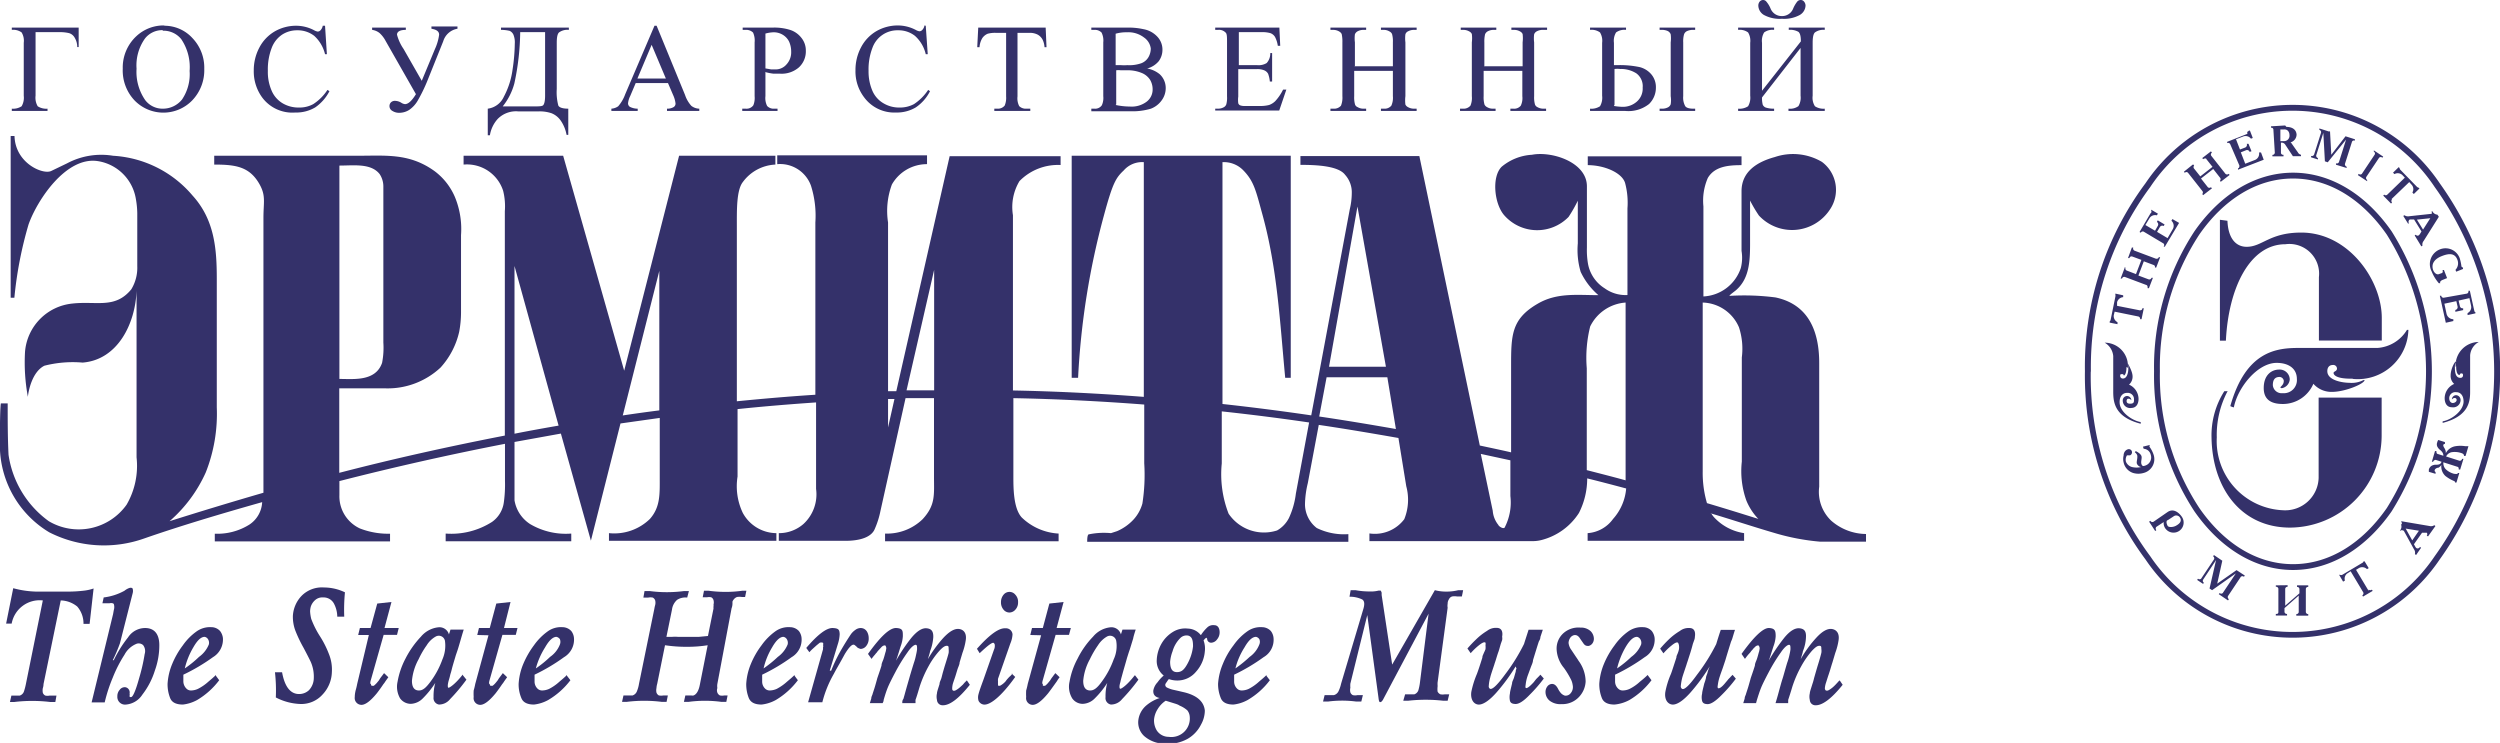 <svg id="_1" data-name="1" xmlns="http://www.w3.org/2000/svg" viewBox="0 0 175.75 52.23"><defs><style>.cls-1{fill:#34316a;fill-rule:evenodd;}</style></defs><path class="cls-1" d="M159.71,750.57l0,.1c-.05,0-.05.08,0,.14a2,2,0,0,1,.25.49,1,1,0,0,1-.7,1.31,1.3,1.3,0,0,1-.73,0,1,1,0,0,1-.67-.74,1,1,0,0,1,0-.49c0-.18.1-.37.29-.43a.22.22,0,0,1,.29.14.23.23,0,0,1-.13.28c-.08,0-.17,0-.2,0s-.08.13-.09.18a.57.57,0,0,0,0,.26.64.64,0,0,0,.42.38,1.36,1.36,0,0,0,.66,0c-.12,0-.27-.12-.31-.25s.1-.48,0-.63-.07-.09-.14-.15l.06-.09c.16.08.37.21.41.37s-.07.39,0,.56.16.12.26.09a.6.6,0,0,0,.39-.75.54.54,0,0,0-.5-.43l-.05-.15.49-.12Zm-.05,5.46.08-.06a.16.16,0,0,0,.22.07l1-.69c.44-.29.83.1,1,.35a.71.71,0,1,1-1.18.79.64.64,0,0,1-.1-.43l-.52.34a.17.17,0,0,0,0,.23l-.08.06-.43-.66Zm1.29-.11c-.13.08-.06.28,0,.4s.37.12.59,0,.45-.31.28-.58a.31.31,0,0,0-.46-.07l-.43.28Zm3.85,2.85-.36,1.62,1.36-.95.58.38-.06.09a.16.16,0,0,0-.22,0l-.9,1.35a.17.17,0,0,0,.06.22l-.06.09-.65-.44.06-.08a.16.16,0,0,0,.22,0l.92-1.38-1.67,1.18-.18-.12.46-2-.91,1.38a.15.15,0,0,0,.05.21l-.05.09-.42-.28.06-.09a.16.16,0,0,0,.22,0l.9-1.35a.16.16,0,0,0-.06-.22l.06-.09.59.4Zm4.59,1.73v.11a.16.16,0,0,0-.17.15l0,1.18,1-.87v-.31a.16.16,0,0,0-.17-.14v-.11h.79v.11a.15.15,0,0,0-.17.14l0,1.62a.16.16,0,0,0,.17.15v.11H170v-.11a.16.16,0,0,0,.17-.14v-1.16l-1,.88v.26a.16.16,0,0,0,.18.15v.11h-.79v-.11c.09,0,.18,0,.18-.14l0-1.63a.16.16,0,0,0-.18-.14v-.1Zm5.7.31a.17.17,0,0,0,.22,0l.06.09-.68.4-.05-.09h0a.16.16,0,0,0,.06-.22l-.88-1.47-.2.13a.44.44,0,0,0-.2.52l-.13.08-.28-.48.07,0a.16.16,0,0,0,.15,0l1.41-.84a.17.17,0,0,0,.09-.11l.07,0,.29.48-.12.07a.48.48,0,0,0-.56-.08l-.21.13.88,1.47Zm2.28-4.81,2,.34a.39.39,0,0,0,.33-.06l.08.06-.52.73-.09-.06,0,0a.15.15,0,0,0,0-.2l-.1,0-.23,0-.57.81.11.2.05.06c.08.06.18.05.27-.07l.07.06-.35.51-.08-.07a.42.42,0,0,0-.07-.34l-.72-1.31-.05,0a.11.11,0,0,0-.15,0l0,0-.07,0a.4.4,0,0,0,.09-.41l.06-.1Zm.78,1.35.47-.68-.93-.15.46.83Zm3.33-5.6a.15.15,0,0,0,.17-.13l.1,0-.23.75-.1,0h0c0-.07,0-.17-.08-.19l-1-.32a.61.61,0,0,0,.16.48,1.31,1.31,0,0,0,.6.33c.09,0,.21.05.27-.06l.09,0-.2.67-.1,0s0-.08-.06-.1a2.57,2.57,0,0,1-.62-.36.91.91,0,0,1-.28-.78.57.57,0,0,1-.21.2c-.09,0-.23.06-.26.17a.1.1,0,0,0,.06.13l0,.13-.47-.14a1.11,1.11,0,0,1,0-.17.46.46,0,0,1,.17-.24.59.59,0,0,1,.32-.09c.15,0,.34,0,.4-.21l-.41-.13c-.08,0-.16.06-.18.13l-.09,0,.22-.75.1,0c0,.07,0,.18.08.2l.41.13c0-.18-.1-.3-.22-.4a.72.72,0,0,1-.21-.25.39.39,0,0,1,0-.3.46.46,0,0,1,.07-.16l.47.15,0,.13a.11.11,0,0,0-.12.08c0,.11.08.19.12.28a.56.56,0,0,1,.06.29.93.93,0,0,1,.67-.49,2.11,2.11,0,0,1,.71,0s.1,0,.11,0l.1,0-.2.68-.11,0c0-.13-.1-.17-.19-.2a1.43,1.43,0,0,0-.68-.06.57.57,0,0,0-.39.3l1,.32ZM159,741.17c.09,0,.16,0,.18-.14l.1,0-.16.77-.1,0h0a.17.17,0,0,0-.12-.19l-1.67-.34-.06.24a.48.48,0,0,0,.26.5l0,.14-.55-.11,0-.08a.21.21,0,0,0,.07-.13l.33-1.61a.34.34,0,0,0,0-.14V740l.55.12,0,.13a.48.48,0,0,0-.43.36l0,.25,1.67.33Zm-1.09-3,.09,0a.15.15,0,0,0,.08.21l.65.25.38-1-.65-.24a.15.15,0,0,0-.19.11l-.1,0,.27-.74.1,0a.17.17,0,0,0,.08.22l1.52.57c.08,0,.16,0,.19-.11l.1,0-.28.73-.09,0A.15.15,0,0,0,160,738l-.72-.27-.38,1,.72.27a.16.16,0,0,0,.2-.11l.1,0-.28.73-.09,0c0-.08,0-.19-.08-.22l-1.52-.57a.16.16,0,0,0-.2.11l-.1,0,.28-.74Zm1.84-3.81-.77,1.31.09.05a.15.15,0,0,1,.21-.07l1.39.83a.16.16,0,0,1,0,.22l.09,0,1-1.67-.47-.27-.07.12a.47.47,0,0,1,.09.6l-.36.62-.74-.44.2-.34a.2.2,0,0,1,.27-.07l.06-.11-.48-.29-.06.11a.21.21,0,0,1,.07.27l-.2.35-.68-.4.29-.48a.46.46,0,0,1,.52-.2l.07-.12-.47-.28,0,.07a.15.15,0,0,1,0,.14Zm3-3.44.07.08a.16.16,0,0,0,0,.22l.43.54.86-.67-.43-.54c0-.07-.14-.07-.23,0l-.06-.08L164,730l.07.09a.16.16,0,0,0-.05.22l1,1.27a.17.17,0,0,0,.23,0l.06.08-.62.48-.06-.07a.16.16,0,0,0,0-.23l-.47-.6-.86.67.48.61a.16.16,0,0,0,.22,0l.07.08-.62.48-.06-.08a.16.16,0,0,0,0-.22l-1-1.27a.15.15,0,0,0-.23,0l-.06-.08.61-.49Zm3.81-2.15-1.42.56,0,.09a.16.16,0,0,1,.21.07L166,731c0,.08,0,.16-.1.2l0,.09,1.81-.7-.19-.51-.14,0a.47.47,0,0,1-.3.53l-.67.26-.31-.8.37-.15a.19.19,0,0,1,.25.12l.13-.05-.21-.52-.12,0a.21.21,0,0,1-.11.26l-.37.14-.28-.72.52-.2a.47.47,0,0,1,.53.16l.13-.05-.2-.52-.07,0a.27.27,0,0,1-.12.09Zm2.74-.49c.39,0,.7.17.72.55a.58.58,0,0,1-.43.54.2.2,0,0,1,.09.09l.43.61a.32.32,0,0,0,.22.17v.1l-.57,0-.53-.8a.3.3,0,0,0-.23-.15l-.08,0,0,.72a.15.15,0,0,0,.18.13v.11l-.78,0v-.1a.17.17,0,0,0,.17-.15l-.1-1.62a.14.14,0,0,0-.17-.14v-.1l1-.06Zm-.38,1h.19a.38.38,0,0,0,.41-.43c0-.22-.14-.41-.38-.39h-.26l0,.82Zm3.45-.7.09,1.66,1-1.3.66.21,0,.1a.15.15,0,0,0-.21.09l-.49,1.54a.18.18,0,0,0,.12.2l0,.09-.75-.23,0-.1a.16.16,0,0,0,.21-.09l.5-1.58-1.29,1.6-.2-.07-.11-2-.5,1.58a.17.17,0,0,0,.12.19l0,.1-.48-.15,0-.1a.17.17,0,0,0,.21-.09l.49-1.54a.17.17,0,0,0-.12-.2l0-.1.69.22Zm3.74,1.79-.06.08a.16.16,0,0,0-.23,0l-.9,1.35a.16.16,0,0,0,.06.21l0,.09-.65-.43.06-.09a.15.15,0,0,0,.22,0l.9-1.35a.15.15,0,0,0-.06-.21l0-.09.66.44Zm.62,3a.17.17,0,0,0,0,.23l-.07.07-.55-.56.07-.07h0a.15.15,0,0,0,.22,0l1.23-1.19-.17-.18a.47.47,0,0,0-.56-.07l-.1-.1.4-.39.06.06a.21.21,0,0,0,.07.14l1.14,1.17a.21.21,0,0,0,.12.07l.07.06-.4.39-.1-.11a.45.45,0,0,0-.06-.55l-.16-.18-1.24,1.19Zm3.29,1.23-1.07,1.7a.39.39,0,0,0-.08.33l-.08.05-.47-.77.08-.05,0,0a.15.15,0,0,0,.2.05l.08-.08.12-.2-.52-.84-.23,0-.07,0a.19.19,0,0,0-.05.28l-.08,0-.33-.53.08-.05a.44.44,0,0,0,.35.07l1.48-.16.07,0a.11.11,0,0,0,0-.15l0,0,.06-.05a.43.43,0,0,0,.36.25l.06.09Zm-1.54.2.43.7.51-.8-.94.1Zm1.74,4.29a.13.13,0,0,0-.1.18l-.1,0a3,3,0,0,1-.51-.84,1.11,1.11,0,0,1,.59-1.54,1.06,1.06,0,0,1,1.39.63,3.39,3.39,0,0,1,.12.57.15.15,0,0,0,.11.08l0,.1-.48.19-.05-.13a.67.67,0,0,0,.13-.72c-.2-.52-.68-.41-1.11-.24s-.77.5-.58,1c.06.14.22.33.4.26l.19-.07c.08,0,.09-.15.06-.22l.1,0,.22.57-.42.17Zm2.29,2.09s0,.11.08.12l0,.09-.55.12,0-.14a.46.46,0,0,0,.25-.5l-.12-.55-.76.17.09.39a.19.19,0,0,0,.23.15l0,.13-.55.12,0-.13a.2.2,0,0,0,.16-.23l-.09-.39-.84.18.15.7a.49.49,0,0,0,.48.39l0,.13-.53.12-.42-1.9.1,0c0,.08.1.16.18.14L182,740a.17.17,0,0,0,.1-.2l.1,0,.33,1.49Zm-17.35-6.3c.05,1.25.6,1.83,1.35,1.83,1.11,0,1.6-1,3.84-1,3.33,0,5.66,3.35,5.66,6v1.59h-4.42s0-4.43,0-4.46a2.09,2.09,0,0,0-2.36-2.31c-2.5,0-4,3.07-4.18,6.78h-.42v-8.5Zm0,12a6.54,6.54,0,0,0-.75,3.23,4.87,4.87,0,0,0,4.65,5.12,2.35,2.35,0,0,0,2.51-2.27v-5.65H176v2.68a6.48,6.48,0,0,1-6.44,6.46c-3.4,0-5.46-2.71-5.52-6.33a5.79,5.79,0,0,1,.9-3.26l.26,0ZM160,745.46a17.44,17.44,0,0,0,2.84,9.85c1.77,2.54,4.22,4.12,6.93,4.12s5.16-1.58,6.93-4.12a18.54,18.54,0,0,0,0-19.69c-1.77-2.54-4.22-4.12-6.93-4.12s-5.16,1.58-6.93,4.12a17.41,17.41,0,0,0-2.84,9.84Zm.41,0a16.94,16.94,0,0,0,2.77,9.61c1.69,2.44,4,3.95,6.59,3.95s4.9-1.51,6.59-3.94a18.13,18.13,0,0,0,0-19.23c-1.69-2.43-4-3.94-6.59-3.94s-4.9,1.51-6.59,3.94a17,17,0,0,0-2.77,9.61Zm-5.27,0a21.67,21.67,0,0,0,4.26,13.23,12.47,12.47,0,0,0,20.68,0,22.7,22.7,0,0,0,0-26.45,12.46,12.46,0,0,0-20.68,0,21.62,21.62,0,0,0-4.26,13.22Zm.41,0a21.23,21.23,0,0,0,4.18,13,12.05,12.05,0,0,0,20,0,22.23,22.23,0,0,0,0-25.95,12,12,0,0,0-20,0,21.26,21.26,0,0,0-4.17,13ZM174,746a3.56,3.56,0,0,0,3.88-3.45h-.1a2.63,2.63,0,0,1-2.07,1.27H170.2c-1.56,0-3.74.19-4.84,4.09a1.06,1.06,0,0,0,.25.09c.26-1.37,1.64-3.12,3-3.13.88,0,1.43.42,1.43,1.13a.92.92,0,0,1-1,1,.62.62,0,0,1-.69-.56c0-.48.23-.57.45-.58a.31.31,0,0,1,.32.27c0,.22-.11.32-.25.46,0,0,.06.06.11.06a.68.68,0,0,0,.56-.62.71.71,0,0,0-.74-.69c-.52,0-1.09.36-1.09,1.3s.7,1.12,1.35,1.12a2.33,2.33,0,0,0,2.14-1.42,1.69,1.69,0,0,0,1.3.57c.95,0,2.3-.58,2.3-.83,0,0,0,0-.08,0a1.81,1.81,0,0,1-1,.19c-.39,0-1.54-.14-1.54-.82,0-.29.17-.43.37-.43a.26.26,0,0,1,.31.25c0,.2-.24.19-.24.31s.16.42,1.32.4Zm-15.94-.84c0,.53-.16.6-.18.6s0-.11-.14-.1-.12.06-.12.14a.18.18,0,0,0,.2.17c.32,0,.38-.54.37-.72,0-.36-.09-.43-.1-.45s0,0,0,0,.39.62.4,1a.75.75,0,0,1-.25.6,1.11,1.11,0,0,1,.67,1c0,.3-.12.63-.51.64a.52.52,0,0,1-.6-.5.31.31,0,0,1,.3-.34.31.31,0,0,1,.3.25s0,0,0,.05a.23.23,0,0,0-.21-.11c-.08,0-.12.09-.12.15s0,.21.27.2.25-.14.25-.32a.44.44,0,0,0-.49-.44c-.33,0-.53.27-.52.67,0,.65.84,1.27,1.48,1.38a.42.42,0,0,1,0,.12c-1.81-.47-1.92-1.48-1.93-2.2l0-2.56a1.21,1.21,0,0,0-.6-.94v0a1.64,1.64,0,0,1,1.63,1.77Zm23.14,0a1.65,1.65,0,0,1,1.63-1.76v0a1.17,1.17,0,0,0-.61.94l0,2.56c0,.72-.12,1.72-1.93,2.19a.81.81,0,0,1,0-.11c.63-.11,1.45-.73,1.47-1.38,0-.41-.19-.67-.52-.67a.43.43,0,0,0-.49.43c0,.19.11.33.25.33s.27-.1.27-.2a.13.13,0,0,0-.11-.15.23.23,0,0,0-.22.11s0,0,0-.05a.31.31,0,0,1,.29-.26.34.34,0,0,1,.32.35.52.52,0,0,1-.61.5c-.39,0-.51-.34-.51-.64a1.11,1.11,0,0,1,.67-1h0a.75.75,0,0,1-.25-.6c0-.44.29-1,.4-1s0,0,0,0a.87.87,0,0,0-.1.46c0,.18,0,.71.37.71a.17.17,0,0,0,.2-.16c0-.08,0-.15-.12-.15s-.08.11-.14.11S181.23,745.64,181.24,745.1Z" transform="translate(-8.57 -719.36)"/><path class="cls-1" d="M9.39,763.2H9l.5-2.49a6.65,6.65,0,0,0,1.63.24h1.16l1,0a9.87,9.87,0,0,0,1.21-.07,3.13,3.13,0,0,0,.65-.15l-.28,2.49h-.43A1.82,1.82,0,0,0,14,762a1.9,1.9,0,0,0-1.16-.43l-1.21,5.88a.93.93,0,0,1-.05.29.87.87,0,0,0,0,.32.34.34,0,0,0,.18.2.74.74,0,0,0,.3,0h.48l-.08.45h-.36a10.68,10.68,0,0,0-2.53,0H9.27l.1-.45h.25l.19,0,.15,0a.47.47,0,0,0,.29-.28,4.3,4.3,0,0,0,.14-.53l1.19-5.88A2,2,0,0,0,9.39,763.2Z" transform="translate(-8.57 -719.36)"/><path class="cls-1" d="M16.5,765.77h.07a8.27,8.27,0,0,1,1-1.6,1.44,1.44,0,0,1,1.2-.66c.65,0,1,.42,1,1.21a5.2,5.2,0,0,1-.31,1.77,5.35,5.35,0,0,1-.88,1.7,1.52,1.52,0,0,1-1.15.7.54.54,0,0,1-.61-.58.65.65,0,0,1,.16-.45.44.44,0,0,1,.34-.19.34.34,0,0,1,.29.14.37.37,0,0,1,.07.3.33.33,0,0,1,0,.15c0,.09,0,.12.12.1s.32-.48.55-1.32a12.86,12.86,0,0,0,.39-1.7.69.69,0,0,0-.11-.63.47.47,0,0,0-.44-.1,1.67,1.67,0,0,0-.87.78,9.2,9.2,0,0,0-.82,1.6,10.79,10.79,0,0,0-.57,1.75h-.92l1.51-6.21.05-.28a.72.72,0,0,0,0-.43c-.05-.06-.15-.08-.31-.05h-.49l.09-.41a4,4,0,0,0,1.46-.47,1.12,1.12,0,0,1,.33-.19c.15-.05.24,0,.25.06a.57.57,0,0,1,0,.29l-.9,3.54A11.54,11.54,0,0,1,16.5,765.77Z" transform="translate(-8.57 -719.36)"/><path class="cls-1" d="M23.75,766.87l.23.31a5.38,5.38,0,0,1-1.55,1.39,2.73,2.73,0,0,1-1,.32c-.48,0-.78-.15-.9-.46a2.63,2.63,0,0,1-.18-1,4.29,4.29,0,0,1,.32-1.38,5.86,5.86,0,0,1,.76-1.33,4,4,0,0,1,1-1,1.63,1.63,0,0,1,1-.27.83.83,0,0,1,.61.27,1,1,0,0,1,.2.49,1.45,1.45,0,0,1-.7,1.35,13.28,13.28,0,0,1-2.08,1.23c0,.07,0,.22,0,.47a.73.73,0,0,0,.25.54.44.44,0,0,0,.3.1,1.19,1.19,0,0,0,.47-.11,3.29,3.29,0,0,0,.74-.51c.19-.16.37-.31.53-.47Zm-2.19-.52a7.51,7.51,0,0,0,1-.81,2,2,0,0,0,.69-.87.47.47,0,0,0-.06-.38.36.36,0,0,0-.23-.16c-.24,0-.5.21-.8.74A5.35,5.35,0,0,0,21.56,766.35Z" transform="translate(-8.57 -719.36)"/><path class="cls-1" d="M32.77,762.71l-.49,0a2,2,0,0,0-.23-.91.82.82,0,0,0-.77-.44.75.75,0,0,0-.56.19,1.05,1.05,0,0,0-.3.45,1.4,1.4,0,0,0-.05.34,2.83,2.83,0,0,0,.08.53,6.53,6.53,0,0,0,.62,1.23,6.75,6.75,0,0,1,.62,1.23,2.92,2.92,0,0,1,.21,1.29,2.38,2.38,0,0,1-.65,1.56,2,2,0,0,1-1.57.67,4,4,0,0,1-1.72-.46,11.35,11.35,0,0,0-.06-1.77h.5c.18,1,.58,1.53,1.19,1.53a1,1,0,0,0,.7-.27,1.26,1.26,0,0,0,.34-.85,2.57,2.57,0,0,0-.21-1.13q-.14-.3-.51-1a9.5,9.5,0,0,1-.57-1.19,2.75,2.75,0,0,1-.18-1.06,2.21,2.21,0,0,1,.6-1.39,2,2,0,0,1,1.59-.6,3.41,3.41,0,0,1,1.47.34A12.7,12.7,0,0,0,32.77,762.71Z" transform="translate(-8.57 -719.36)"/><path class="cls-1" d="M33.75,764l.12-.49h.75l.47-1.72,1-.11-.49,1.83h1l-.12.48h-.94l-.89,3.14c-.06.2-.07.31,0,.32a.13.13,0,0,0,.05.12s.09,0,.15,0a1.83,1.83,0,0,0,.21-.2l.14-.17.1-.16.27-.36.3.29-.2.28a1.5,1.5,0,0,1-.15.21c-.14.21-.29.42-.46.64q-.69.84-1.11.81a.48.48,0,0,1-.44-.55c0-.05,0-.2.06-.46a4.56,4.56,0,0,0,.11-.46L34.5,764Z" transform="translate(-8.57 -719.36)"/><path class="cls-1" d="M41.11,766.83l.25.31a12.73,12.73,0,0,1-1.15,1.37,1,1,0,0,1-.78.38.46.46,0,0,1-.38-.52,3.43,3.43,0,0,1,.12-1,6.62,6.62,0,0,1-.88,1.09,1.25,1.25,0,0,1-.84.38.93.93,0,0,1-.75-.38,1.63,1.63,0,0,1-.18-1.18,5.49,5.49,0,0,1,.55-1.61,6.61,6.61,0,0,1,1.09-1.55,1.85,1.85,0,0,1,1.22-.66.69.69,0,0,1,.75.5l.11-.34h.93c-.09.28-.15.49-.19.63s-.12.42-.2.68-.16.46-.2.61c-.12.4-.21.7-.26.91s-.08.26-.11.4-.07.26-.11.4a2.4,2.4,0,0,0-.05.27c0,.11,0,.18.05.19s.45-.22,1-.93ZM38,765.7a3.85,3.85,0,0,0-.47,1.52c0,.43.15.66.45.68s.53-.18.87-.64a6,6,0,0,0,.82-1.54,2.41,2.41,0,0,0,.18-1.31.44.44,0,0,0-.65-.3,1.74,1.74,0,0,0-.63.61A6,6,0,0,0,38,765.7Z" transform="translate(-8.57 -719.36)"/><path class="cls-1" d="M42.12,764l.12-.49H43l.46-1.72,1-.11L44,763.51h.95l-.12.48h-.94L43,767.13c-.06.2-.07.31,0,.32a.17.17,0,0,0,.05.12s.09,0,.15,0a1.26,1.26,0,0,0,.21-.2l.14-.17.1-.16.27-.36.3.29-.2.28a1.5,1.5,0,0,1-.15.21c-.14.21-.29.42-.46.64q-.69.84-1.11.81a.47.47,0,0,1-.43-.55,3.69,3.69,0,0,1,0-.46,4.56,4.56,0,0,0,.11-.46l.93-3.42Z" transform="translate(-8.57 -719.36)"/><path class="cls-1" d="M48.43,766.87l.24.31a5.39,5.39,0,0,1-1.56,1.39,2.68,2.68,0,0,1-1,.32c-.47,0-.77-.15-.89-.46a2.45,2.45,0,0,1-.19-1,4.29,4.29,0,0,1,.32-1.38,6.27,6.27,0,0,1,.76-1.33,4.15,4.15,0,0,1,1-1,1.6,1.6,0,0,1,1-.27.86.86,0,0,1,.62.27.93.93,0,0,1,.19.49,1.43,1.43,0,0,1-.7,1.35,13.14,13.14,0,0,1-2.07,1.23c0,.07,0,.22,0,.47a.69.69,0,0,0,.24.54.47.47,0,0,0,.3.1,1.24,1.24,0,0,0,.48-.11,3.26,3.26,0,0,0,.73-.51c.19-.16.37-.31.53-.47Zm-2.19-.52a7.51,7.51,0,0,0,1-.81,1.89,1.89,0,0,0,.69-.87.52.52,0,0,0,0-.38.41.41,0,0,0-.24-.16c-.23,0-.5.21-.8.74A5.35,5.35,0,0,0,46.24,766.35Z" transform="translate(-8.57 -719.36)"/><path class="cls-1" d="M55.32,764.72l-.55,2.72a1.29,1.29,0,0,0-.05.29.74.74,0,0,0,0,.32.36.36,0,0,0,.17.2.89.89,0,0,0,.32,0h.31l-.09.45h-.35a9.94,9.94,0,0,0-2.44,0h-.34l.1-.45h.28l.2,0,.16,0a.49.49,0,0,0,.3-.28,2.29,2.29,0,0,0,.15-.53l1.08-5.28a2.32,2.32,0,0,1,.06-.27.7.7,0,0,0,0-.32.35.35,0,0,0-.17-.2.82.82,0,0,0-.32,0H53.8l.08-.46h.36a9,9,0,0,0,1.21.08,9.37,9.37,0,0,0,1.22-.08H57l-.12.46a1.07,1.07,0,0,0-.71.16,1.1,1.1,0,0,0-.36.69l-.39,1.91.41,0a2.34,2.34,0,0,1,.39,0l.71,0c.21,0,.47,0,.78,0l.63-.06.39-1.93a.77.77,0,0,1,0-.15.3.3,0,0,0,0-.12.63.63,0,0,0,0-.32.32.32,0,0,0-.16-.2.68.68,0,0,0-.3,0h-.3l.09-.46h.33a8.91,8.91,0,0,0,1.19.08,8.49,8.49,0,0,0,1.17-.08h.29l-.09.44-.22,0a1.08,1.08,0,0,0-.35,0,.53.53,0,0,0-.25.2.37.37,0,0,0-.07.14,1.21,1.21,0,0,1,0,.18.88.88,0,0,1-.06.27L59,767.44a.93.93,0,0,0,0,.29.47.47,0,0,0,0,.32.38.38,0,0,0,.18.2.8.8,0,0,0,.31,0h.23l-.09.45h-.36a8.68,8.68,0,0,0-2.28,0h-.34l.1-.45h.21l.21,0a.35.35,0,0,0,.16,0q.33-.13.45-.81l.54-2.72a8.88,8.88,0,0,1-1.41.11A10,10,0,0,1,55.32,764.72Z" transform="translate(-8.57 -719.36)"/><path class="cls-1" d="M64.43,766.87l.23.31a5.38,5.38,0,0,1-1.55,1.39,2.68,2.68,0,0,1-1,.32c-.48,0-.77-.15-.9-.46a2.63,2.63,0,0,1-.18-1,4.29,4.29,0,0,1,.32-1.38,5.86,5.86,0,0,1,.76-1.33,4.15,4.15,0,0,1,1-1,1.59,1.59,0,0,1,1-.27.86.86,0,0,1,.62.27.93.93,0,0,1,.19.49,1.43,1.43,0,0,1-.7,1.35,13.14,13.14,0,0,1-2.07,1.23c0,.07,0,.22,0,.47a.69.69,0,0,0,.24.54.47.47,0,0,0,.3.1,1.28,1.28,0,0,0,.48-.11,3.51,3.51,0,0,0,.73-.51c.19-.16.37-.31.53-.47Zm-2.18-.52a8.29,8.29,0,0,0,1-.81,2,2,0,0,0,.69-.87.47.47,0,0,0-.06-.38.36.36,0,0,0-.23-.16c-.23,0-.5.21-.8.74A5,5,0,0,0,62.25,766.35Z" transform="translate(-8.57 -719.36)"/><path class="cls-1" d="M66.9,766.51H67a11.24,11.24,0,0,1,.63-1.33,19.08,19.08,0,0,1,.77-1.25,1.3,1.3,0,0,1,.29-.28.64.64,0,0,1,.39-.14.53.53,0,0,1,.24.06.55.55,0,0,1,.22.23.91.91,0,0,1,.1.43.82.82,0,0,1-.18.55.53.53,0,0,1-.38.2.64.64,0,0,1-.25-.11.63.63,0,0,0-.14-.13.17.17,0,0,0-.12-.06c-.14,0-.34.22-.61.66l-.17.31-.2.36c-.12.21-.26.45-.4.72a7.85,7.85,0,0,0-.81,2h-1L66.43,765s0-.07,0-.14a.19.19,0,0,0,0-.15.22.22,0,0,0,0-.16.29.29,0,0,0-.24,0l-.23.19-.31.28-.09.09-.09.1-.22-.3c.81-.95,1.43-1.42,1.87-1.4s.46.15.48.42a2.51,2.51,0,0,1-.1.61Z" transform="translate(-8.57 -719.36)"/><path class="cls-1" d="M69.59,765.33c.89-1.24,1.54-1.85,2-1.82s.45.21.45.58a2.43,2.43,0,0,1-.16.72c-.16.53-.27.86-.32,1a11.89,11.89,0,0,1,1.08-1.61c.4-.48.76-.71,1.09-.67s.46.22.45.62a3.22,3.22,0,0,1-.23,1c0,.08-.07.27-.15.55a8.68,8.68,0,0,1,1.09-1.5c.43-.46.8-.67,1.12-.62s.53.31.45.8a4.43,4.43,0,0,1-.23.88l-.2.67c0,.15-.1.32-.16.52s-.12.4-.15.49l-.14.41a1.41,1.41,0,0,0-.07.37c0,.1,0,.16.07.19s.09,0,.12,0,.22-.1.44-.31l.12-.11.12-.14.09-.09.07-.07.21.31c-.8,1-1.43,1.45-1.9,1.44a.39.39,0,0,1-.41-.37,1,1,0,0,1,0-.47c0-.11.08-.32.18-.65,0-.15.09-.28.13-.42s.07-.28.11-.42l.12-.41c.13-.41.23-.73.28-.94a1.27,1.27,0,0,0,0-.28c0-.15,0-.22-.13-.22s-.28.09-.52.35a5.72,5.72,0,0,0-.76,1.08,8.06,8.06,0,0,0-.63,1.45c-.13.44-.22.74-.29.92l0,.11,0,.12H72c0-.1,0-.2.08-.3l.08-.28c.15-.55.26-.92.32-1.13s.14-.49.33-1.1a4,4,0,0,0,.16-.59,3.25,3.25,0,0,0,.07-.38c0-.21,0-.32-.1-.32s-.31.14-.58.54a11.72,11.72,0,0,0-.83,1.35c-.27.51-.46.89-.56,1.14s-.18.5-.28.85c0,.11-.06.19-.07.22h-.9l.1-.32c0-.13.07-.23.09-.31s.12-.36.18-.57.11-.38.14-.5.16-.45.31-.94c0-.16.09-.31.14-.46s.09-.3.13-.45a.81.81,0,0,0,.05-.21.31.31,0,0,0-.06-.3c-.06,0-.16,0-.29.15l-.12.13-.12.13a1,1,0,0,1-.08.11.76.76,0,0,0-.1.12,3.05,3.05,0,0,0-.25.31Z" transform="translate(-8.57 -719.36)"/><path class="cls-1" d="M79.68,766.7l.26.25c-1,1.4-1.79,2-2.22,1.94a.47.47,0,0,1-.36-.27.82.82,0,0,1,0-.46c.05-.2.17-.54.34-1l.74-2.11a.67.67,0,0,0,.06-.38.21.21,0,0,0-.06-.1c-.07-.1-.4.14-1,.71l-.19-.31q1.32-1.49,2-1.44a.46.46,0,0,1,.5.43,1.86,1.86,0,0,1-.15.63l-.87,2.49a1.6,1.6,0,0,0,0,.21,1.37,1.37,0,0,0,0,.16c0,.11,0,.15.16.11a1.42,1.42,0,0,0,.38-.31,1.53,1.53,0,0,1,.15-.19l.1-.11a1.23,1.23,0,0,0,.22-.23Zm-.74-5a.79.79,0,0,1,.18-.53.53.53,0,0,1,.83,0,.72.72,0,0,1,.19.53.73.73,0,0,1-.19.52.56.56,0,0,1-.42.2.53.53,0,0,1-.41-.2A.77.77,0,0,1,78.94,761.68Z" transform="translate(-8.57 -719.36)"/><path class="cls-1" d="M81,764l.12-.49h.76l.46-1.72,1-.11-.49,1.83h1l-.13.48h-.94l-.89,3.14c-.06.2-.07.31,0,.32a.17.17,0,0,0,0,.12s.09,0,.15,0a1.26,1.26,0,0,0,.21-.2l.14-.17.1-.16.27-.36.3.29a2.71,2.71,0,0,0-.19.28l-.15.21c-.15.21-.3.42-.47.64q-.69.84-1.11.81a.47.47,0,0,1-.43-.55,3.69,3.69,0,0,1,0-.46,4.56,4.56,0,0,0,.11-.46l.94-3.42Z" transform="translate(-8.57 -719.36)"/><path class="cls-1" d="M88.36,766.83l.24.31a12.73,12.73,0,0,1-1.15,1.37,1,1,0,0,1-.78.38.46.46,0,0,1-.38-.52,3.43,3.43,0,0,1,.12-1,6.14,6.14,0,0,1-.88,1.09,1.24,1.24,0,0,1-.83.38.9.9,0,0,1-.75-.38,1.58,1.58,0,0,1-.19-1.18,5.26,5.26,0,0,1,.56-1.61,6.07,6.07,0,0,1,1.09-1.55,1.83,1.83,0,0,1,1.22-.66.69.69,0,0,1,.74.5l.11-.34h.93q-.14.42-.18.63L88,765c-.09.25-.15.46-.2.61-.11.4-.2.7-.26.91s-.07.26-.11.4-.07.26-.1.4a1.52,1.52,0,0,0-.06.27c0,.11,0,.18.06.19s.45-.22,1-.93Zm-3.17-1.13a3.85,3.85,0,0,0-.47,1.52c0,.43.15.66.45.68s.54-.18.87-.64a6,6,0,0,0,.82-1.54,2.23,2.23,0,0,0,.18-1.31.44.44,0,0,0-.65-.3,1.82,1.82,0,0,0-.63.61A6.83,6.83,0,0,0,85.19,765.7Z" transform="translate(-8.57 -719.36)"/><path class="cls-1" d="M93,764a2.84,2.84,0,0,1,.43-.52.59.59,0,0,1,.5-.17c.25,0,.38.2.38.51a.76.76,0,0,1-.18.49.54.54,0,0,1-.38.23.28.28,0,0,1-.31-.2.13.13,0,0,1,0-.06s0,0,0,0l-.05-.09s0,0-.1.06l-.11.13a1.66,1.66,0,0,1,.09.77,2.42,2.42,0,0,1-.61,1.42,1.7,1.7,0,0,1-1.34.63,1.81,1.81,0,0,1-.58-.1,1.49,1.49,0,0,0-.15.21.46.46,0,0,0-.1.17.21.21,0,0,0,.11.21,1.89,1.89,0,0,0,.4.15l.4.09.47.11c.88.23,1.34.66,1.4,1.28A2.05,2.05,0,0,1,93,770.3a2.38,2.38,0,0,1-.94,1,2.81,2.81,0,0,1-1.61.34A2.19,2.19,0,0,1,89,771.1a1.31,1.31,0,0,1-.4-1.15,1.62,1.62,0,0,1,.56-1,2.75,2.75,0,0,1,.94-.52c-.32-.06-.48-.24-.45-.54a1.14,1.14,0,0,1,.3-.57,2.5,2.5,0,0,1,.43-.47,1.3,1.3,0,0,1-.49-1.11,2.52,2.52,0,0,1,.31-1.09,2.33,2.33,0,0,1,.8-.85,1.64,1.64,0,0,1,1.08-.25,1.2,1.2,0,0,1,.9.45Zm-2,1.15a2.67,2.67,0,0,0-.17.73c0,.48.14.73.48.73s.52-.19.74-.59a3.27,3.27,0,0,0,.39-1.22c0-.44-.07-.69-.35-.76a.62.62,0,0,0-.54.17,2.14,2.14,0,0,0-.55.94Zm-.48,3.47a1.83,1.83,0,0,0-.56.58,1.65,1.65,0,0,0-.26.74,1.36,1.36,0,0,0,.19.77,1,1,0,0,0,.84.45,1.3,1.3,0,0,0,1.48-1.4.81.81,0,0,0-.17-.46,1.87,1.87,0,0,0-.53-.33l-.12-.07-.13-.05Z" transform="translate(-8.57 -719.36)"/><path class="cls-1" d="M97.6,766.87l.24.31a5.26,5.26,0,0,1-1.56,1.39,2.68,2.68,0,0,1-1,.32c-.47,0-.77-.15-.89-.46a2.63,2.63,0,0,1-.19-1,4.32,4.32,0,0,1,.33-1.38,5.51,5.51,0,0,1,.76-1.33,4,4,0,0,1,1-1,1.6,1.6,0,0,1,1-.27.86.86,0,0,1,.62.27.93.93,0,0,1,.19.49,1.41,1.41,0,0,1-.7,1.35,13.14,13.14,0,0,1-2.07,1.23c0,.07,0,.22,0,.47a.69.69,0,0,0,.24.54.47.47,0,0,0,.3.1,1.2,1.2,0,0,0,.48-.11,3.26,3.26,0,0,0,.73-.51c.19-.16.37-.31.53-.47Zm-2.18-.52a9.08,9.08,0,0,0,1-.81,1.92,1.92,0,0,0,.68-.87.47.47,0,0,0,0-.38.39.39,0,0,0-.23-.16c-.24,0-.51.21-.81.74A5,5,0,0,0,95.42,766.35Z" transform="translate(-8.57 -719.36)"/><path class="cls-1" d="M109,762.5l-3.18,6a.56.56,0,0,1-.1.15.16.16,0,0,1-.13.07c-.06,0-.09-.11-.11-.29l-.79-5.83-1.19,4.82a1.91,1.91,0,0,0,0,.29.68.68,0,0,0,0,.32.34.34,0,0,0,.18.2.76.76,0,0,0,.31,0h.39l-.11.45h-.35a7.66,7.66,0,0,0-2,0h-.34l.11-.45h.31l.18,0,.15,0a.51.51,0,0,0,.33-.26,2.45,2.45,0,0,0,.19-.55l1.56-5.24c.11-.36.08-.58-.08-.68a2,2,0,0,0-.89-.19l.08-.46h.34a5.39,5.39,0,0,0,1,.09,2.22,2.22,0,0,0,.62-.06h.06l0,0h0l.09,0a.51.51,0,0,1,.07.15s0,0,0,.07,0,0,0,.09l.74,4.89,3-5.23a3.21,3.21,0,0,0,.81.1,3.5,3.5,0,0,0,.84-.1h.34l-.09.44-.35,0a1,1,0,0,0-.33,0,.36.36,0,0,0-.23.2.55.55,0,0,0-.09.32.76.76,0,0,0,0,.27l-.71,5.28s0,.09,0,.15a.52.52,0,0,1,0,.14,1.65,1.65,0,0,0,0,.32.39.39,0,0,0,.2.2.89.89,0,0,0,.32,0h.3l-.11.45h-.33a11,11,0,0,0-2.43,0h-.36l.13-.45h.46l.19,0a.46.46,0,0,0,.28-.28,3.43,3.43,0,0,0,.11-.53Z" transform="translate(-8.57 -719.36)"/><path class="cls-1" d="M115.12,766.21a13.18,13.18,0,0,1-1.32,1.8c-.54.62-1,.91-1.31.88s-.55-.34-.49-.87a6.52,6.52,0,0,1,.4-1.29c.09-.24.22-.63.38-1.14,0-.14.08-.24.1-.32A2.56,2.56,0,0,0,113,765a1.36,1.36,0,0,0,0-.29.38.38,0,0,0,0-.17c-.08-.07-.23,0-.47.19a4.35,4.35,0,0,0-.57.55l-.23-.33a9,9,0,0,1,.62-.65,4.2,4.2,0,0,1,.76-.59,1,1,0,0,1,.68-.21c.32,0,.45.24.38.62a.67.67,0,0,1,0,.24l-.09.25c-.08.27-.13.47-.18.6s-.13.4-.17.53-.08.23-.11.34c-.15.45-.25.74-.28.88a2.93,2.93,0,0,0-.11.62.21.21,0,0,0,.07.19c.15.11.51-.22,1.08-1a13.24,13.24,0,0,0,1.33-2.14c.08-.26.19-.59.32-1h1l-.17.51c0,.16-.09.27-.11.32-.07.2-.2.63-.41,1.31,0,.16-.1.34-.17.54l-.21.57a2.77,2.77,0,0,0-.14.65.36.36,0,0,0,0,.18q.1.12.57-.39l.1-.13.08-.1.11-.11.08-.08.1-.11.24.27a10.22,10.22,0,0,1-1,1.15c-.42.44-.75.65-1,.64s-.34-.09-.38-.22a1.23,1.23,0,0,1,0-.52c0-.12.07-.37.15-.71,0-.13.09-.26.13-.39s.07-.25.11-.38,0-.16.07-.25A1.49,1.49,0,0,0,115.12,766.21Z" transform="translate(-8.57 -719.36)"/><path class="cls-1" d="M118,765a1.45,1.45,0,0,1,.46-1.11,1.59,1.59,0,0,1,1.21-.41,1,1,0,0,1,.72.25.77.77,0,0,1,.23.53.55.55,0,0,1-.11.34.45.45,0,0,1-.26.17c-.13,0-.25,0-.38-.2l-.21-.3c-.12-.21-.27-.29-.43-.26a.46.46,0,0,0-.28.2.68.68,0,0,0-.11.35,1,1,0,0,0,.19.48l.28.42c.1.15.18.26.23.35a2.49,2.49,0,0,1,.5,1.46,1.7,1.7,0,0,1-.47,1.09,1.59,1.59,0,0,1-1.23.5,1.23,1.23,0,0,1-.83-.24.79.79,0,0,1-.29-.59.65.65,0,0,1,.14-.43.43.43,0,0,1,.32-.16c.16,0,.31.11.44.38a1.38,1.38,0,0,0,.13.2.65.65,0,0,0,.32.24.44.44,0,0,0,.42-.17.66.66,0,0,0,.14-.57,1.26,1.26,0,0,0-.11-.37,6.08,6.08,0,0,0-.5-.83A2.2,2.2,0,0,1,118,765Z" transform="translate(-8.57 -719.36)"/><path class="cls-1" d="M124.44,766.87l.23.31a5.38,5.38,0,0,1-1.55,1.39,2.71,2.71,0,0,1-1.05.32c-.47,0-.77-.15-.89-.46a2.63,2.63,0,0,1-.18-1,4.29,4.29,0,0,1,.32-1.38,5.86,5.86,0,0,1,.76-1.33,4,4,0,0,1,1-1,1.63,1.63,0,0,1,1-.27.83.83,0,0,1,.61.27,1,1,0,0,1,.2.49,1.43,1.43,0,0,1-.7,1.35,13.28,13.28,0,0,1-2.08,1.23c0,.07,0,.22,0,.47a.69.69,0,0,0,.25.54.44.44,0,0,0,.3.1,1.19,1.19,0,0,0,.47-.11,3.05,3.05,0,0,0,.73-.51,6.5,6.5,0,0,0,.54-.47Zm-2.19-.52a7.51,7.51,0,0,0,1-.81,2,2,0,0,0,.69-.87.47.47,0,0,0-.06-.38.36.36,0,0,0-.23-.16c-.24,0-.5.21-.81.74A5.63,5.63,0,0,0,122.25,766.35Z" transform="translate(-8.57 -719.36)"/><path class="cls-1" d="M128.76,766.21a13.18,13.18,0,0,1-1.32,1.8c-.54.62-1,.91-1.31.88s-.56-.34-.49-.87a5.9,5.9,0,0,1,.4-1.29c.09-.24.21-.63.38-1.14,0-.14.08-.24.1-.32a1.34,1.34,0,0,0,.08-.26.92.92,0,0,0,0-.29.52.52,0,0,0-.06-.17c-.07-.07-.23,0-.46.19a4.35,4.35,0,0,0-.57.55l-.23-.33a8.66,8.66,0,0,1,.61-.65,4.26,4.26,0,0,1,.77-.59,1,1,0,0,1,.68-.21c.32,0,.44.24.38.62a.69.69,0,0,1-.05.24l-.09.25c-.07.27-.13.47-.17.6s-.13.4-.17.53-.08.23-.11.34c-.15.45-.25.74-.29.88a3.83,3.83,0,0,0-.11.62.21.21,0,0,0,.08.19c.15.11.51-.22,1.07-1a13.35,13.35,0,0,0,1.34-2.14c.08-.26.18-.59.32-1h1c-.06.17-.11.35-.16.51a1.85,1.85,0,0,1-.12.32c-.06.2-.2.63-.4,1.31l-.18.54c-.07.2-.14.38-.2.57a3,3,0,0,0-.15.65.34.34,0,0,0,0,.18c.06.08.25,0,.56-.39l.11-.13.08-.1.11-.11.07-.08.11-.11.23.27a10,10,0,0,1-1,1.15c-.43.44-.76.65-1,.64s-.33-.09-.37-.22a1.09,1.09,0,0,1,0-.52c0-.12.07-.37.15-.71a2.91,2.91,0,0,0,.12-.39c0-.12.08-.25.11-.38s.05-.16.08-.25Z" transform="translate(-8.57 -719.36)"/><path class="cls-1" d="M131,765.33c.89-1.24,1.54-1.85,1.95-1.82s.45.21.45.58a2.43,2.43,0,0,1-.16.72c-.17.53-.27.86-.33,1a12.94,12.94,0,0,1,1.09-1.61c.39-.48.76-.71,1.09-.67s.46.22.44.62a2.88,2.88,0,0,1-.22,1c0,.08-.07.27-.15.55a8.19,8.19,0,0,1,1.09-1.5c.42-.46.79-.67,1.11-.62s.54.31.46.8a4.43,4.43,0,0,1-.23.88l-.2.67c-.05.15-.1.32-.16.52s-.13.4-.16.49l-.13.41a1.55,1.55,0,0,0-.08.37.2.2,0,0,0,.08.19c.05,0,.08,0,.11,0s.23-.1.45-.31l.11-.11.13-.14.08-.09.08-.07.21.31c-.8,1-1.44,1.45-1.9,1.44a.39.39,0,0,1-.41-.37,1,1,0,0,1,0-.47c0-.11.08-.32.18-.65a3.86,3.86,0,0,0,.12-.42l.12-.42.12-.41c.13-.41.22-.73.27-.94a.86.86,0,0,0,0-.28c0-.15,0-.22-.14-.22s-.27.09-.52.35a6.23,6.23,0,0,0-.75,1.08,8.06,8.06,0,0,0-.63,1.45c-.13.44-.23.74-.29.92l0,.11a.83.83,0,0,0,0,.12h-.89l.09-.3.08-.28c.15-.55.25-.92.32-1.13s.14-.49.32-1.1a4.17,4.17,0,0,0,.17-.59,3.25,3.25,0,0,0,.07-.38c0-.21,0-.32-.1-.32s-.31.14-.58.54a11.72,11.72,0,0,0-.83,1.35c-.27.51-.46.89-.56,1.14s-.18.5-.29.85l-.06.22h-.9l.1-.32c0-.13.07-.23.09-.31s.12-.36.18-.57.11-.38.14-.5.16-.45.31-.94c0-.16.09-.31.14-.46s.09-.3.13-.45a.81.81,0,0,0,.05-.21.31.31,0,0,0-.07-.3c-.05,0-.15,0-.28.15a.64.64,0,0,0-.12.13l-.12.13a.44.44,0,0,1-.08.11l-.11.12c-.11.13-.19.24-.24.31Z" transform="translate(-8.57 -719.36)"/><path class="cls-1" d="M128.27,740.63l0,11.88a7.59,7.59,0,0,0,.3,2.22c1.24.37,2.44.74,3.61,1.11a4.12,4.12,0,0,1-.84-1.29,6.15,6.15,0,0,1-.32-2.74v-7.32a4.85,4.85,0,0,0-.2-2.12,2.86,2.86,0,0,0-2.53-1.74Zm.58,14.79a1.81,1.81,0,0,0,.33.42,3.6,3.6,0,0,0,2,1v.54h-11v-.54a2.41,2.41,0,0,0,1.79-1,3.66,3.66,0,0,0,.92-2.14c-.9-.24-1.81-.48-2.74-.71a5.34,5.34,0,0,1-.58,2.43,4.43,4.43,0,0,1-2.62,1.9,2.44,2.44,0,0,1-.71.08h-11.4v-.54a2.59,2.59,0,0,0,2.45-1,3.64,3.64,0,0,0,.14-2.32l-.55-3.39c-1.83-.32-3.7-.64-5.6-.92l-.77,4.09a6.71,6.71,0,0,0-.2,1.51,2.12,2.12,0,0,0,.83,1.65,4.35,4.35,0,0,0,2.22.43v.54H85c0-.14,0-.44.09-.52a5.28,5.28,0,0,1,1.58-.09l.43-.14a3.43,3.43,0,0,0,1.17-.83,2.75,2.75,0,0,0,.61-1.11,13.06,13.06,0,0,0,.13-2.83V747.8c-3-.23-6.08-.39-9.2-.45v5.49c0,.82,0,2.26.59,2.9a4.05,4.05,0,0,0,2.59,1.13v.54H70.79v-.54a3.6,3.6,0,0,0,2.63-1c.93-1,.81-1.73.81-3l0-5.52-2,0-1.76,7.91a6.19,6.19,0,0,1-.41,1.3c-.23.55-1,.82-2.06.82H63.32v-.54a2.61,2.61,0,0,0,1.74-.65,2.83,2.83,0,0,0,.88-2.46v-6.08c-1.87.13-3.71.28-5.52.47v4.74a4.35,4.35,0,0,0,.37,2.56,2.71,2.71,0,0,0,2.36,1.42v.54H51.38v-.54a3.59,3.59,0,0,0,2.88-1c.74-.84.69-1.75.69-2.94v-4.16l-2.76.39-2.08,8.24L48,749.84l-3.26.59v2.7l0,1.4a2.46,2.46,0,0,0,1.11,1.68,4.94,4.94,0,0,0,2.88.66v.54H39.9v-.54a5.33,5.33,0,0,0,3.26-.82,2,2,0,0,0,.83-1.38,9,9,0,0,0,.08-1.5v-2.61q-5.86,1.14-11.64,2.62v1a2.49,2.49,0,0,0,1.44,2.33,5.48,5.48,0,0,0,2.12.37v.54H23.67v-.54a4.24,4.24,0,0,0,2.43-.64,2,2,0,0,0,.9-1.58c-3,.85-5.75,1.67-8.31,2.56a8.47,8.47,0,0,1-6.66-.44,7.15,7.15,0,0,1-3.47-6.11c0-.49,0-2.52.07-2.95h.48c0,1.2,0,2.41.06,3.61A7,7,0,0,0,12,756a4.13,4.13,0,0,0,5.47-1.16,5.44,5.44,0,0,0,.7-3.33V739.79c-.08,2.3-1.31,4.86-3.79,5.06a8.08,8.08,0,0,0-2.69.22c-.88.44-1.13,1.83-1.16,2.19a13.24,13.24,0,0,1-.2-3.18,3.71,3.71,0,0,1,3.33-3.38c1.71-.19,3,.39,4.14-1a2.92,2.92,0,0,0,.42-1.63l0-3.73a6.13,6.13,0,0,0-.1-1,3.21,3.21,0,0,0-2.65-2.65c-2.25-.37-4.29,2.75-4.89,4.44a27.39,27.39,0,0,0-1,5.16l-.26,0V728.92h.27c.05,1.91,2,2.74,2.58,2.46l1.12-.54a5.11,5.11,0,0,1,3.23-.53,7.91,7.91,0,0,1,5.58,2.79c1.56,1.71,1.71,3.78,1.71,5.86V748a11.18,11.18,0,0,1-.77,4.56A9.89,9.89,0,0,1,20.49,756c2.09-.66,4.29-1.33,6.6-2,0-.39,0-.82,0-1.25V734.67c0-1.08.18-1.53-.26-2.33-.7-1.27-1.69-1.41-3.2-1.41v-.62h10c2.08,0,3.71-.2,5.49,1.08a4.44,4.44,0,0,1,1.43,1.82,5.9,5.9,0,0,1,.43,2.68v5.45a7.41,7.41,0,0,1-.13,1.35,5.57,5.57,0,0,1-1.31,2.51,5.45,5.45,0,0,1-3.92,1.46h-3.2v5.94c3.85-1,7.74-1.86,11.64-2.62V734.21a4.48,4.48,0,0,0-.12-1.44,2.67,2.67,0,0,0-2.78-1.84v-.62h7l4.29,15.11,3.86-15.11h6.77v.62a3,3,0,0,0-2.29,1.23c-.45.57-.42,2-.42,3.11v12.3c1.81-.18,3.65-.34,5.52-.46V735a7,7,0,0,0-.31-2.59,2.31,2.31,0,0,0-2.37-1.51v-.62H73.74v.62a2.83,2.83,0,0,0-2.47,1.43A5.35,5.35,0,0,0,71,735l0,11.86.58,0,3.75-16.52h7.8v.62a3.79,3.79,0,0,0-2.89,1.13,3.54,3.54,0,0,0-.46,2.4v12.32c3.12.06,6.19.22,9.2.45V730.76a1.71,1.71,0,0,0-1.41.58c-.55.52-.77.86-1.39,3.15a53.53,53.53,0,0,0-1.82,11.43h-.45V730.31h15.4v15.61h-.39c-.37-3.9-.55-7.68-1.61-11.51-.46-1.68-.59-2.33-1.38-3.12a1.9,1.9,0,0,0-1.42-.53v17q3.18.35,6.24.8l2.71-14.49a5,5,0,0,0,.14-1.12,1.83,1.83,0,0,0-.47-1.3c-.47-.63-2-.7-3.14-.7v-.62h8.36l4.25,20.35c.74.16,1.47.31,2.2.48v-6c0-2.23,0-3.37,1.89-4.46,1.35-.78,2.76-.59,4.25-.59a4.91,4.91,0,0,1-1.25-1.64,5.43,5.43,0,0,1-.2-2v-3a9.7,9.7,0,0,1-.65,1.14,3.08,3.08,0,0,1-4.56-.16c-.68-.84-.84-2.69-.14-3.37a3.64,3.64,0,0,1,2.13-.84c1.39-.27,3.87.52,3.86,2.23v4.28a5.81,5.81,0,0,0,.07,1.12,2.58,2.58,0,0,0,1.18,1.76,2.5,2.5,0,0,0,1.6.47l0-6.09a5.35,5.35,0,0,0-.17-1.8c-.23-.72-1.47-1.24-2.62-1.24v-.62H131v.62c-.94,0-1.89.09-2.37.9a4,4,0,0,0-.31,2v6.33a2.92,2.92,0,0,0,2.63-2A2.89,2.89,0,0,0,131,737l0-4.2c0-1.4,1.13-2.07,2.34-2.4a4,4,0,0,1,3.31.34,2.45,2.45,0,0,1,.57,3.34,3.18,3.18,0,0,1-5,.43,9.73,9.73,0,0,1-.62-1.05v2.51c0,1.48.06,2.89-1,3.8-.08.07-.45.33-.45.39a17.23,17.23,0,0,1,3.24.11c2.4.51,3.07,2.5,3.07,4.61v8.7a2.8,2.8,0,0,0,.84,2.38,3.77,3.77,0,0,0,2.45.94v.54h-3.22a15.84,15.84,0,0,1-3.24-.62c-1.44-.42-2.91-.91-4.45-1.37Zm-6-2.29v-12.5a3,3,0,0,0-2.49,1.68,9.06,9.06,0,0,0-.24,2.94v6.53c0,.17,0,.39,0,.63.93.24,1.84.47,2.74.72Zm-16.15-3.62-.6-3.63h-4.27l-.52,2.76c1.83.27,3.62.57,5.39.88Zm-12.24-1.19v3.62a7.65,7.65,0,0,0,.48,3.53,3,3,0,0,0,3.41,1.18,2.11,2.11,0,0,0,.83-.87,5.7,5.7,0,0,0,.49-1.72l.93-5q-3-.44-6.14-.78Zm18.21,2.95.84,4a1.8,1.8,0,0,0,.4,1c0,.06.3.29.43.19a3.84,3.84,0,0,0,.41-2.23v-2.51l-2.08-.45Zm-67.93-1.42c1-.2,2.06-.39,3.1-.57l-3.1-11.22v11.79Zm7.58-1.28c.86-.13,1.73-.25,2.6-.36l0-9.81-2.57,10.17Zm20-1.77,1.92,0,0-8.47L72.3,746.8Zm-.87.61H71v2l.45-2ZM104,733.88,102,745.14h4L104,733.88ZM32.43,731v15c1,0,2.54.19,3-1.13a5.53,5.53,0,0,0,.09-1.43v-11a1.57,1.57,0,0,0-.26-.84C34.65,730.82,33.43,731,32.43,731Z" transform="translate(-8.57 -719.36)"/><path class="cls-1" d="M14.1,721.3l0,1.37H14a1.26,1.26,0,0,0-.18-.66.67.67,0,0,0-.39-.32,2.73,2.73,0,0,0-.67-.07H11.07v4.47a1.19,1.19,0,0,0,.15.74,1.09,1.09,0,0,0,.69.17v.16H9.4V727a1.09,1.09,0,0,0,.69-.17,1.19,1.19,0,0,0,.15-.74v-3.72a1.13,1.13,0,0,0-.15-.73,1,1,0,0,0-.69-.18v-.16Zm6-.13a2.66,2.66,0,0,1,2,.87,3,3,0,0,1,.83,2.16,3.06,3.06,0,0,1-.84,2.21,2.82,2.82,0,0,1-4.07,0,3.06,3.06,0,0,1-.82-2.22,3,3,0,0,1,.95-2.28,2.8,2.8,0,0,1,2-.76Zm-.08.31a1.54,1.54,0,0,0-1.26.59,3.25,3.25,0,0,0-.59,2.12,3.48,3.48,0,0,0,.61,2.21A1.52,1.52,0,0,0,20,727a1.72,1.72,0,0,0,1.37-.65,3.18,3.18,0,0,0,.53-2,3.51,3.51,0,0,0-.59-2.24,1.6,1.6,0,0,0-1.31-.59Zm11.4-.31.13,2h-.13a2.55,2.55,0,0,0-.76-1.29,1.9,1.9,0,0,0-1.2-.39,1.92,1.92,0,0,0-1.05.3,1.94,1.94,0,0,0-.74.94,4.2,4.2,0,0,0-.27,1.61,3.27,3.27,0,0,0,.26,1.38,1.9,1.9,0,0,0,.76.89,2.18,2.18,0,0,0,1.17.31,2,2,0,0,0,1-.24,3.37,3.37,0,0,0,1-1l.14.09a3.12,3.12,0,0,1-1,1.14,2.6,2.6,0,0,1-1.4.36A2.64,2.64,0,0,1,27,726.21a3.1,3.1,0,0,1-.59-1.89,3.39,3.39,0,0,1,.39-1.61,2.83,2.83,0,0,1,1.08-1.14,3,3,0,0,1,1.51-.4,2.72,2.72,0,0,1,1.25.31.8.8,0,0,0,.26.1.28.28,0,0,0,.2-.09.64.64,0,0,0,.16-.32Zm3.31.13H37.1v.16c-.42,0-.62.13-.62.34a3.19,3.19,0,0,0,.46,1l1.28,2.24.93-2.24a3.47,3.47,0,0,0,.29-1c0-.23-.18-.36-.54-.42v-.16h1.83v.16a1.26,1.26,0,0,0-1,.88L38.63,725a11.16,11.16,0,0,1-.71,1.46,2,2,0,0,1-.59.63,1.3,1.3,0,0,1-.67.2.87.87,0,0,1-.5-.13.38.38,0,0,1-.21-.34.37.37,0,0,1,.11-.27.4.4,0,0,1,.3-.1.86.86,0,0,1,.43.14.58.58,0,0,0,.25.09c.23,0,.48-.23.77-.7l-2.13-3.74a2,2,0,0,0-.43-.56,1.08,1.08,0,0,0-.52-.22v-.16Zm9,0h4.83v.16a1,1,0,0,0-.69.18c-.11.1-.16.34-.16.73v3.24a3.68,3.68,0,0,0,.11,1.17c.07.14.31.22.7.22v1.84H48.4a2.56,2.56,0,0,0-.41-1,1.43,1.43,0,0,0-.65-.52,2.59,2.59,0,0,0-.88-.13H45a1.8,1.8,0,0,0-1.44.53,2.24,2.24,0,0,0-.55,1.15h-.15V727a1.44,1.44,0,0,0,1.13-.84,5.6,5.6,0,0,0,.61-1.89,13.16,13.16,0,0,0,.16-1.85,1.42,1.42,0,0,0-.1-.63.54.54,0,0,0-.26-.26,2.7,2.7,0,0,0-.61-.07v-.16Zm1.41.32a17.9,17.9,0,0,1-.41,3.6,4.39,4.39,0,0,1-.82,1.62h2.17c.39,0,.62,0,.69-.1s.12-.29.12-.66v-4.46Zm10.36,3.58H53.26l-.39.92a1.47,1.47,0,0,0-.15.51.3.3,0,0,0,.13.24,1.2,1.2,0,0,0,.55.13v.16H51.55V727a.94.94,0,0,0,.48-.17,2.65,2.65,0,0,0,.49-.84l2.06-4.82h.15l2,4.87a2.16,2.16,0,0,0,.44.76.94.94,0,0,0,.56.2v.16H55.46V727a.87.87,0,0,0,.48-.12.29.29,0,0,0,.12-.24,1.92,1.92,0,0,0-.17-.6l-.36-.84Zm-.12-.32-1-2.37-1,2.37Zm7-.47v1.71a1.22,1.22,0,0,0,.12.69.62.62,0,0,0,.5.19h.23v.16H60.75V727H61a.58.58,0,0,0,.53-.24,1.38,1.38,0,0,0,.09-.64v-3.78a1.35,1.35,0,0,0-.11-.69.68.68,0,0,0-.51-.19h-.22v-.16H62.9a3.69,3.69,0,0,1,1.24.17,1.64,1.64,0,0,1,.76.54,1.4,1.4,0,0,1,.32.91,1.53,1.53,0,0,1-.48,1.17,1.85,1.85,0,0,1-1.33.45l-.46,0a3.76,3.76,0,0,1-.53-.1Zm0-.24.41.07.3,0a1,1,0,0,0,.77-.35,1.25,1.25,0,0,0,.33-.9,1.71,1.71,0,0,0-.15-.71,1.16,1.16,0,0,0-.45-.48,1.22,1.22,0,0,0-.64-.17,2.35,2.35,0,0,0-.57.09v2.43Zm11.27-3,.14,2h-.14a2.48,2.48,0,0,0-.76-1.29,1.87,1.87,0,0,0-1.19-.39,1.86,1.86,0,0,0-1.8,1.24,4.2,4.2,0,0,0-.27,1.61,3.43,3.43,0,0,0,.26,1.38,1.87,1.87,0,0,0,.77.89,2.14,2.14,0,0,0,1.16.31,2.07,2.07,0,0,0,1-.24,3.5,3.5,0,0,0,1-1l.13.09a3,3,0,0,1-1,1.14,2.59,2.59,0,0,1-1.39.36,2.63,2.63,0,0,1-2.25-1.08,3,3,0,0,1-.6-1.89,3.39,3.39,0,0,1,.39-1.61,2.83,2.83,0,0,1,1.08-1.14,3,3,0,0,1,1.51-.4,2.72,2.72,0,0,1,1.25.31.8.8,0,0,0,.26.1.27.27,0,0,0,.2-.09.57.57,0,0,0,.16-.32Zm8.43.13.06,1.38H82a1.42,1.42,0,0,0-.13-.52.86.86,0,0,0-.36-.37,1.19,1.19,0,0,0-.58-.12h-.83v4.47a1.2,1.2,0,0,0,.12.68.66.66,0,0,0,.51.18H81v.16H78.47V727h.21a.61.61,0,0,0,.52-.22,1.4,1.4,0,0,0,.1-.64v-4.47h-.71a2,2,0,0,0-.58.06.84.84,0,0,0-.39.32,1.42,1.42,0,0,0-.19.63h-.16l.07-1.38Zm7.11,2.87a1.93,1.93,0,0,1,.91.41,1.32,1.32,0,0,1,.42,1,1.45,1.45,0,0,1-.28.83,1.66,1.66,0,0,1-.76.59,4.47,4.47,0,0,1-1.47.18H85.29V727h.22a.57.57,0,0,0,.52-.24,1.25,1.25,0,0,0,.1-.64v-3.78a1.26,1.26,0,0,0-.12-.69.65.65,0,0,0-.5-.19h-.22v-.16h2.53a4.82,4.82,0,0,1,1.13.11,1.75,1.75,0,0,1,1,.55,1.32,1.32,0,0,1,.34.91,1.34,1.34,0,0,1-.26.79,1.6,1.6,0,0,1-.79.51ZM87,723.94l.37,0a3.1,3.1,0,0,0,.45,0,2.53,2.53,0,0,0,1-.14,1,1,0,0,0,.48-.41,1.23,1.23,0,0,0,.17-.62A1.11,1.11,0,0,0,89,722a1.81,1.81,0,0,0-1.22-.37,2.68,2.68,0,0,0-.78.1v2.25Zm0,2.8a4.92,4.92,0,0,0,1,.11,1.74,1.74,0,0,0,1.19-.35,1.07,1.07,0,0,0,.41-.87,1.31,1.31,0,0,0-.18-.66,1.27,1.27,0,0,0-.61-.49,2.57,2.57,0,0,0-1-.18h-.46a1.3,1.3,0,0,0-.31,0v2.4Zm8.66-5.12v2.32h1.29a1.08,1.08,0,0,0,.67-.15,1,1,0,0,0,.25-.7H98v2h-.16a2.2,2.2,0,0,0-.12-.54.56.56,0,0,0-.26-.24,1.22,1.22,0,0,0-.54-.09H95.62v1.93a1.76,1.76,0,0,0,0,.47.24.24,0,0,0,.12.14.8.8,0,0,0,.33.05h1a2.53,2.53,0,0,0,.72-.07,1.19,1.19,0,0,0,.43-.27,3.41,3.41,0,0,0,.55-.81H99l-.5,1.47H94V727h.2a.82.82,0,0,0,.4-.1.37.37,0,0,0,.18-.21,1.76,1.76,0,0,0,.05-.56v-3.81c0-.37,0-.6-.11-.68a.64.64,0,0,0-.52-.18H94v-.16h4.51l.06,1.28h-.17a1.93,1.93,0,0,0-.2-.63.64.64,0,0,0-.32-.26,2.05,2.05,0,0,0-.61-.07Zm8.11,2.4h2.72v-1.68a1.89,1.89,0,0,0-.06-.59.39.39,0,0,0-.18-.18.77.77,0,0,0-.39-.11h-.21v-.16h2.51v.16h-.21a.87.87,0,0,0-.39.1.35.35,0,0,0-.19.21,2.27,2.27,0,0,0,0,.57v3.78a2.35,2.35,0,0,0,0,.59.39.39,0,0,0,.18.18.83.83,0,0,0,.4.11h.21v.16h-2.51V727h.21a.62.62,0,0,0,.52-.21,1.33,1.33,0,0,0,.11-.67v-1.78h-2.72v1.78a1.85,1.85,0,0,0,.06.59.31.31,0,0,0,.18.18.77.77,0,0,0,.39.11h.21v.16h-2.51V727h.21a.64.64,0,0,0,.53-.21,1.5,1.5,0,0,0,.1-.67v-3.78a2.41,2.41,0,0,0-.05-.59.44.44,0,0,0-.18-.18.83.83,0,0,0-.4-.11h-.21v-.16h2.51v.16h-.21a.87.87,0,0,0-.39.1.43.43,0,0,0-.19.21,2.27,2.27,0,0,0,0,.57V724Zm9.12,0h2.72v-1.68a2.41,2.41,0,0,0,0-.59.39.39,0,0,0-.18-.18.83.83,0,0,0-.4-.11h-.21v-.16h2.51v.16H117a.87.87,0,0,0-.39.1.39.39,0,0,0-.19.21,2.27,2.27,0,0,0,0,.57v3.78a1.85,1.85,0,0,0,.06.59.33.33,0,0,0,.17.18.83.83,0,0,0,.4.11h.21v.16h-2.51V727h.21a.6.6,0,0,0,.52-.21,1.23,1.23,0,0,0,.11-.67v-1.78h-2.72v1.78a1.85,1.85,0,0,0,.06.59.39.39,0,0,0,.18.18.77.77,0,0,0,.39.11h.21v.16h-2.5V727h.2a.64.64,0,0,0,.53-.21,1.36,1.36,0,0,0,.1-.67v-3.78a2.41,2.41,0,0,0,0-.59.39.39,0,0,0-.18-.18.83.83,0,0,0-.4-.11h-.2v-.16h2.5v.16h-.21a.87.87,0,0,0-.39.1.43.43,0,0,0-.19.21,2.27,2.27,0,0,0-.05.57V724Zm9.14-.08h.23a6.72,6.72,0,0,1,1.59.14,1.59,1.59,0,0,1,.82.52,1.4,1.4,0,0,1,.31.92,1.6,1.6,0,0,1-.48,1.15,2.33,2.33,0,0,1-1.67.49h-2.48V727a1.1,1.1,0,0,0,.7-.17,1.19,1.19,0,0,0,.15-.74v-3.72a1.13,1.13,0,0,0-.15-.73,1,1,0,0,0-.7-.18v-.16h2.53v.16a1,1,0,0,0-.7.18,1.13,1.13,0,0,0-.15.73v1.57Zm0,2.87a4.14,4.14,0,0,0,.59.06,1.48,1.48,0,0,0,1-.35,1.21,1.21,0,0,0,.43-1,1.12,1.12,0,0,0-.44-1,2,2,0,0,0-1.14-.31,1.75,1.75,0,0,0-.4,0v2.51Zm5.71.19v.16h-2.5V727h.17a.86.86,0,0,0,.41-.09.39.39,0,0,0,.2-.22,1.83,1.83,0,0,0,0-.57v-3.78a2.27,2.27,0,0,0,0-.57.43.43,0,0,0-.21-.23,1,1,0,0,0-.44-.08h-.13v-.16h2.5v.16h-.13a1,1,0,0,0-.43.08.41.41,0,0,0-.22.23,1.78,1.78,0,0,0-.06.57v3.78a1.24,1.24,0,0,0,.14.7c.08.12.28.18.57.18Zm7.43-7.64a.29.29,0,0,1,.23.12.45.45,0,0,1,.1.27.8.8,0,0,1-.4.66,2.29,2.29,0,0,1-1.26.27,2.33,2.33,0,0,1-1.27-.27.79.79,0,0,1-.39-.66.44.44,0,0,1,.09-.27.31.31,0,0,1,.24-.12.29.29,0,0,1,.24.12,1.78,1.78,0,0,1,.29.48.84.84,0,0,0,.8.53.83.83,0,0,0,.79-.53,2.19,2.19,0,0,1,.28-.48.32.32,0,0,1,.26-.12Zm0,2.91c0-.35-.05-.57-.17-.67a1.16,1.16,0,0,0-.68-.14v-.16h2.53v.16a1,1,0,0,0-.69.18c-.11.1-.16.34-.16.73v3.72a1.11,1.11,0,0,0,.16.74,1.09,1.09,0,0,0,.69.17v.16H134.3V727a1,1,0,0,0,.7-.18,1.15,1.15,0,0,0,.15-.73v-3.36l-2.71,3.48a1.83,1.83,0,0,0,.05.51.38.38,0,0,0,.21.2,1.82,1.82,0,0,0,.59.08v.16h-2.53V727a1.1,1.1,0,0,0,.7-.17,1.19,1.19,0,0,0,.15-.74v-3.72a1.13,1.13,0,0,0-.15-.73,1,1,0,0,0-.7-.18v-.16h2.53v.16a1,1,0,0,0-.7.18,1.13,1.13,0,0,0-.15.73v3.37Z" transform="translate(-8.57 -719.36)"/></svg>